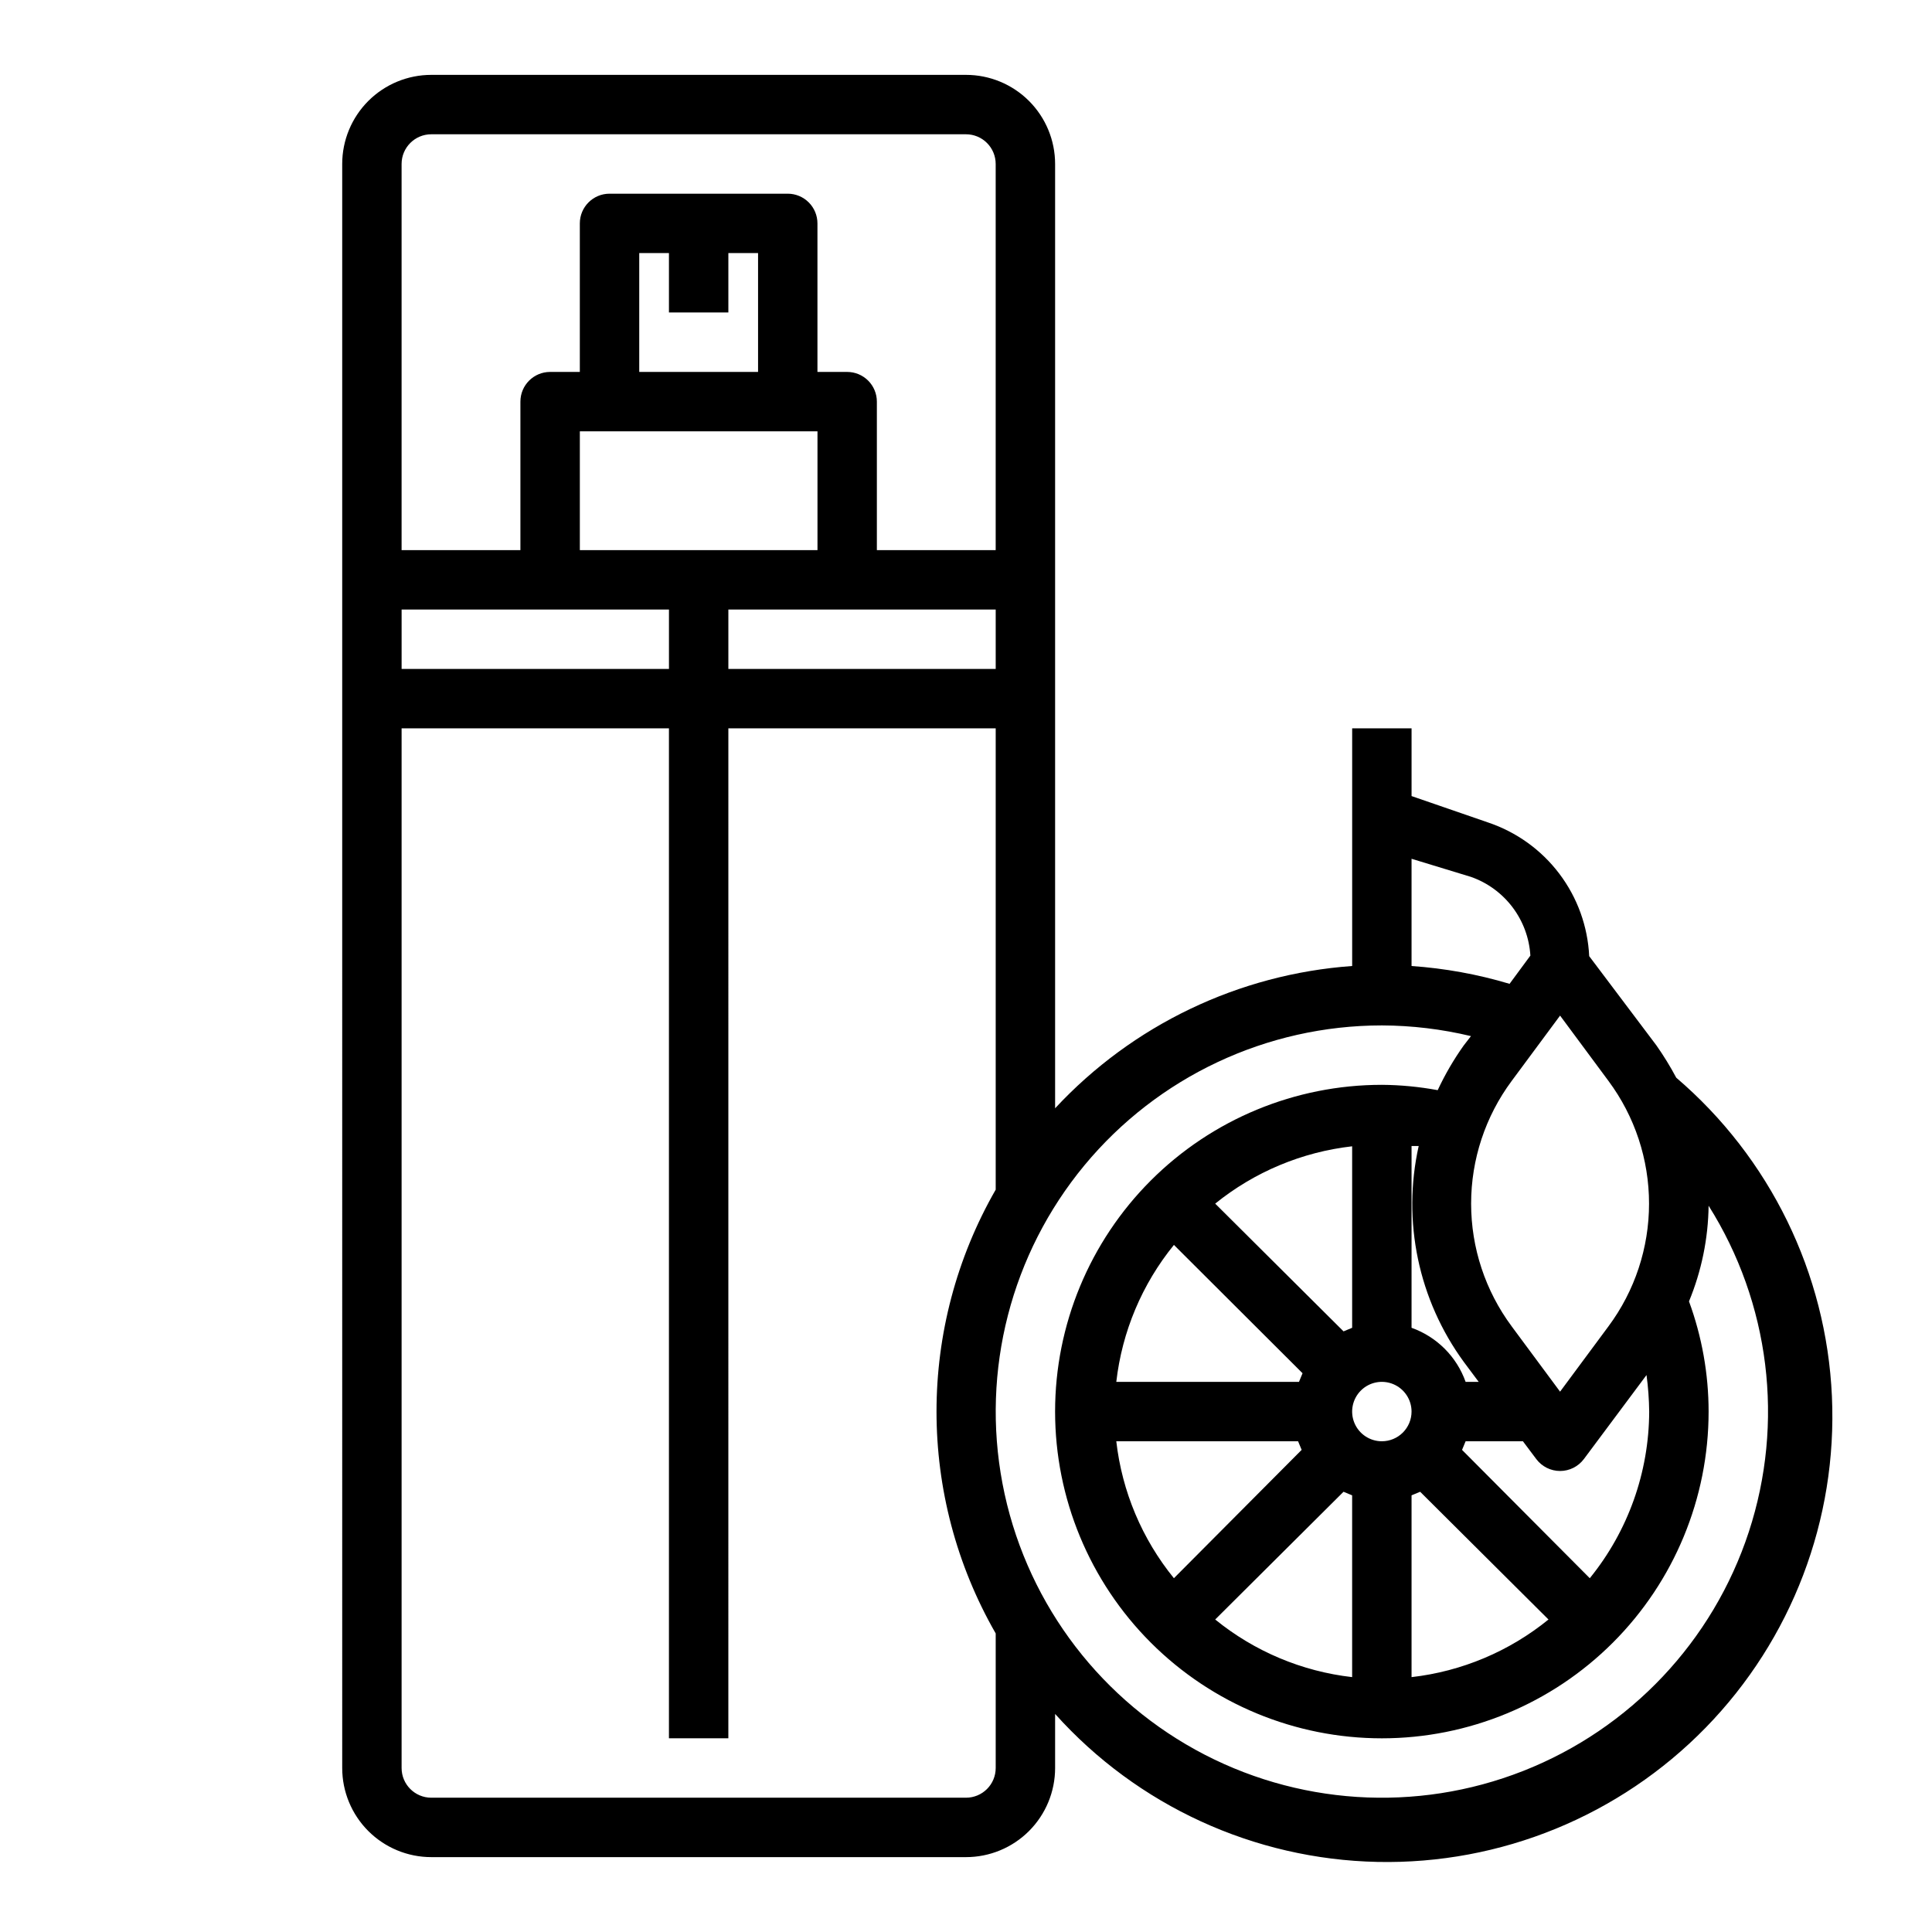 <?xml version="1.0" encoding="UTF-8"?>
<!-- Uploaded to: ICON Repo, www.iconrepo.com, Generator: ICON Repo Mixer Tools -->
<svg fill="#000000" width="800px" height="800px" version="1.1" viewBox="144 144 512 512" xmlns="http://www.w3.org/2000/svg">
 <path d="m234.69 612.54c0 6.262 2.488 12.27 6.914 16.699 4.43 4.43 10.438 6.918 16.699 6.918h141.7c6.262 0 12.27-2.488 16.699-6.918 4.426-4.43 6.914-10.438 6.914-16.699v-14.328c21.82 24.328 52.742 38.523 85.41 39.215 32.668 0.691 64.164-12.188 86.988-35.57 22.828-23.383 34.941-55.18 33.465-87.82-1.477-32.645-16.414-63.215-41.258-84.441-1.578-2.969-3.34-5.832-5.273-8.582l-17.789-23.617-0.004 0.004c-0.379-7.914-3.133-15.527-7.91-21.848-4.773-6.32-11.348-11.051-18.852-13.578l-20.312-7.008v-17.945h-15.742v62.977c-30.066 2.16-58.195 15.633-78.723 37.707v-250.25c0-6.262-2.488-12.27-6.914-16.699-4.43-4.43-10.438-6.918-16.699-6.918h-141.7c-6.262 0-12.27 2.488-16.699 6.918-4.426 4.43-6.914 10.438-6.914 16.699zm165.31 7.871h-141.7c-4.348 0-7.871-3.523-7.871-7.871v-275.52h70.848v267.65h15.742l0.004-267.65h70.848v122.25c-20.914 36.414-20.914 81.195 0 117.61v35.66c0 2.09-0.828 4.09-2.305 5.566-1.477 1.477-3.481 2.305-5.566 2.305zm-62.977-393.6v-15.742h7.871v31.488h-31.488v-31.488h7.871v15.742zm70.848 94.465h-70.848v-15.742h70.848zm-47.23-62.977v31.488h-62.977v-31.488zm-39.359 47.23v15.742l-70.852 0.004v-15.742zm259.77 212.55c-0.047 16.09-5.602 31.676-15.742 44.164l-33.852-34.008 0.945-2.281h15.191l3.543 4.723c1.488 1.98 3.82 3.148 6.297 3.148 2.481 0 4.812-1.168 6.301-3.148l16.609-22.277v-0.004c0.438 3.211 0.672 6.445 0.707 9.684zm-49.121-13.145 3.938 5.273h-3.465c-2.379-6.688-7.641-11.945-14.328-14.328v-48.176h1.891c-4.438 19.91-0.074 40.766 11.965 57.23zm-21.727 21.016c-3.184 0-6.055-1.918-7.273-4.859s-0.543-6.324 1.707-8.578c2.25-2.25 5.637-2.926 8.578-1.707s4.859 4.09 4.859 7.273c0 2.09-0.828 4.09-2.305 5.566-1.477 1.477-3.481 2.305-5.566 2.305zm-7.871-30.07-2.281 0.945-34.012-33.848c10.406-8.414 22.996-13.684 36.293-15.195zm-47.23-21.965 34.086 34.008-0.945 2.281-48.414 0.004c1.52-13.309 6.82-25.898 15.27-36.289zm32.902 52.035 0.945 2.281-33.852 34.012c-8.449-10.391-13.75-22.984-15.27-36.293zm12.043 13.383 2.281 0.945v48.176h0.004c-13.309-1.52-25.902-6.82-36.293-15.27zm18.027 0.945 2.281-0.945 34.008 33.852c-10.391 8.449-22.98 13.75-36.289 15.27zm52.191-44.793-12.832 17.32-12.832-17.32h0.004c-6.981-9.402-10.746-20.801-10.746-32.508 0-11.711 3.766-23.109 10.746-32.512l12.828-17.32 12.832 17.32c6.981 9.402 10.746 20.801 10.746 32.512 0 11.707-3.766 23.105-10.746 32.508zm-36.445-119.1c4.387 1.539 8.219 4.344 11.02 8.055s4.445 8.164 4.723 12.805l-5.512 7.477v0.004c-8.457-2.531-17.168-4.113-25.977-4.723v-28.418zm-23.617 39.359c7.953 0.031 15.879 0.98 23.617 2.836l-1.891 2.441v-0.004c-2.668 3.742-4.984 7.723-6.926 11.887-4.883-0.902-9.836-1.379-14.801-1.414-22.965 0-44.992 9.121-61.23 25.359-16.238 16.242-25.363 38.266-25.363 61.23s9.125 44.992 25.363 61.23c16.238 16.238 38.266 25.363 61.23 25.363 22.965 0 44.992-9.125 61.23-25.363 16.238-16.238 25.363-38.266 25.363-61.23-0.004-9.965-1.766-19.852-5.195-29.203 3.32-8.043 5.086-16.648 5.195-25.348 16.246 25.785 20.152 57.477 10.656 86.438-9.496 28.961-31.41 52.184-59.773 63.344-28.363 11.16-60.223 9.098-86.91-5.629-26.688-14.727-45.422-40.582-51.102-70.527-5.68-29.945 2.285-60.867 21.723-84.344 19.441-23.473 48.332-37.062 78.812-37.066zm-251.91-236.16h141.7c2.086 0 4.09 0.828 5.566 2.305 1.477 1.477 2.305 3.481 2.305 5.566v102.34h-31.488v-39.359c0-2.086-0.828-4.09-2.305-5.566-1.477-1.477-3.481-2.305-5.566-2.305h-7.875v-39.359c0-2.09-0.828-4.09-2.305-5.566-1.477-1.477-3.477-2.309-5.566-2.309h-47.23c-4.348 0-7.871 3.527-7.871 7.875v39.359h-7.875c-4.348 0-7.871 3.523-7.871 7.871v39.359h-31.488v-102.34c0-4.348 3.523-7.871 7.871-7.871z"/>
</svg>